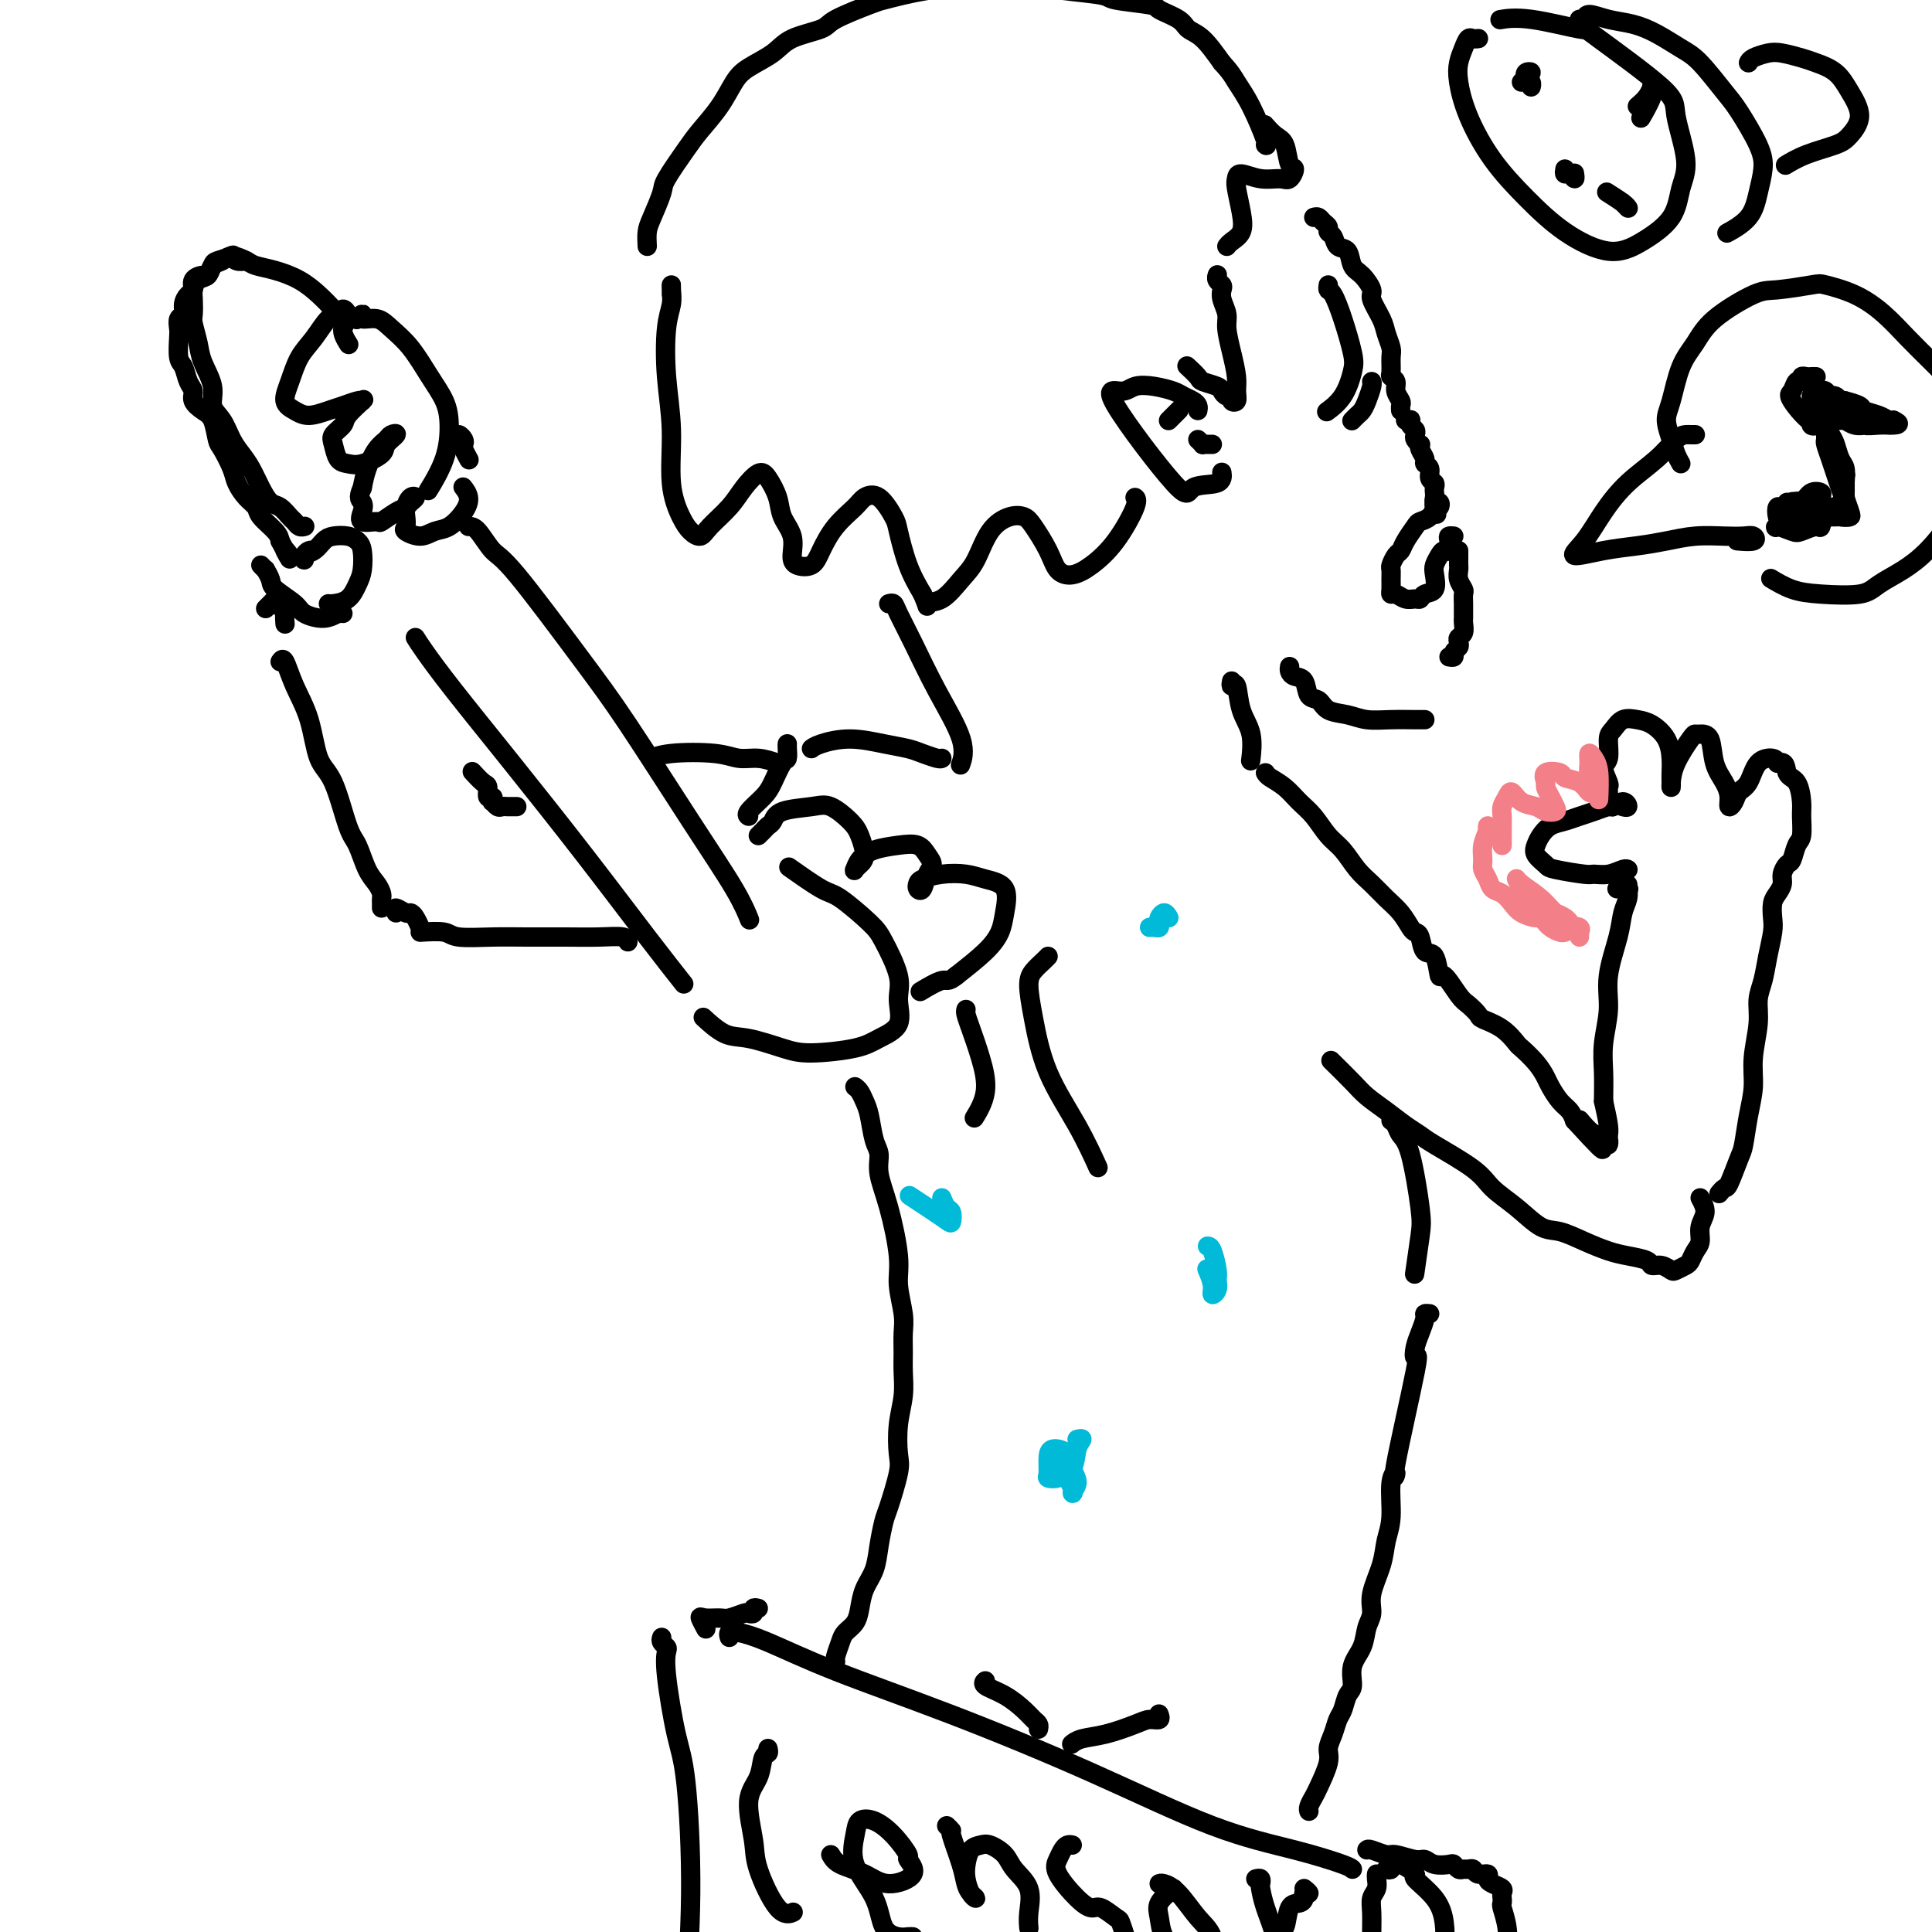 <svg viewBox='0 0 400 400' version='1.1' xmlns='http://www.w3.org/2000/svg' xmlns:xlink='http://www.w3.org/1999/xlink'><g fill='none' stroke='rgb(0,0,0)' stroke-width='4' stroke-linecap='round' stroke-linejoin='round'><path d='M72,66c0.094,-0.280 0.188,-0.560 0,-1c-0.188,-0.440 -0.659,-1.039 -1,-1c-0.341,0.039 -0.553,0.715 -1,1c-0.447,0.285 -1.130,0.177 -2,1c-0.870,0.823 -1.926,2.577 -3,4c-1.074,1.423 -2.164,2.515 -3,4c-0.836,1.485 -1.416,3.361 -2,5c-0.584,1.639 -1.171,3.039 -1,4c0.171,0.961 1.100,1.483 2,2c0.900,0.517 1.772,1.028 3,1c1.228,-0.028 2.812,-0.595 4,-1c1.188,-0.405 1.982,-0.647 3,-1c1.018,-0.353 2.262,-0.817 3,-1c0.738,-0.183 0.970,-0.085 1,0c0.030,0.085 -0.143,0.159 0,0c0.143,-0.159 0.602,-0.549 0,0c-0.602,0.549 -2.264,2.038 -3,3c-0.736,0.962 -0.545,1.396 -1,2c-0.455,0.604 -1.554,1.379 -2,2c-0.446,0.621 -0.238,1.089 0,2c0.238,0.911 0.506,2.267 1,3c0.494,0.733 1.212,0.844 2,1c0.788,0.156 1.644,0.356 3,0c1.356,-0.356 3.212,-1.270 4,-2c0.788,-0.730 0.507,-1.277 1,-2c0.493,-0.723 1.761,-1.622 2,-2c0.239,-0.378 -0.552,-0.237 -1,0c-0.448,0.237 -0.553,0.569 -1,1c-0.447,0.431 -1.236,0.962 -2,2c-0.764,1.038 -1.504,2.582 -2,4c-0.496,1.418 -0.748,2.709 -1,4'/><path d='M75,101c-1.096,2.293 -0.335,2.525 0,3c0.335,0.475 0.243,1.192 0,2c-0.243,0.808 -0.636,1.706 0,2c0.636,0.294 2.303,-0.015 3,0c0.697,0.015 0.426,0.355 1,0c0.574,-0.355 1.993,-1.403 3,-2c1.007,-0.597 1.601,-0.742 2,-1c0.399,-0.258 0.604,-0.627 1,-1c0.396,-0.373 0.982,-0.748 1,-1c0.018,-0.252 -0.534,-0.380 -1,0c-0.466,0.380 -0.848,1.269 -1,2c-0.152,0.731 -0.074,1.303 0,2c0.074,0.697 0.144,1.520 0,2c-0.144,0.480 -0.502,0.617 0,1c0.502,0.383 1.862,1.011 3,1c1.138,-0.011 2.052,-0.662 3,-1c0.948,-0.338 1.928,-0.364 3,-1c1.072,-0.636 2.236,-1.882 3,-3c0.764,-1.118 1.129,-2.109 1,-3c-0.129,-0.891 -0.751,-1.683 -1,-2c-0.249,-0.317 -0.124,-0.158 0,0'/><path d='M65,114c-0.306,-0.076 -0.612,-0.152 -1,0c-0.388,0.152 -0.858,0.532 -1,1c-0.142,0.468 0.044,1.026 0,1c-0.044,-0.026 -0.318,-0.635 0,-1c0.318,-0.365 1.226,-0.488 2,-1c0.774,-0.512 1.412,-1.415 2,-2c0.588,-0.585 1.125,-0.852 2,-1c0.875,-0.148 2.088,-0.179 3,0c0.912,0.179 1.522,0.566 2,1c0.478,0.434 0.826,0.915 1,2c0.174,1.085 0.176,2.774 0,4c-0.176,1.226 -0.531,1.989 -1,3c-0.469,1.011 -1.054,2.271 -2,3c-0.946,0.729 -2.255,0.927 -3,1c-0.745,0.073 -0.927,0.021 -1,0c-0.073,-0.021 -0.036,-0.010 0,0'/><path d='M63,109c0.088,-0.026 0.175,-0.053 0,0c-0.175,0.053 -0.613,0.184 -1,0c-0.387,-0.184 -0.722,-0.684 -1,-1c-0.278,-0.316 -0.497,-0.447 -1,-1c-0.503,-0.553 -1.289,-1.527 -2,-2c-0.711,-0.473 -1.345,-0.446 -2,-1c-0.655,-0.554 -1.330,-1.688 -2,-3c-0.670,-1.312 -1.336,-2.801 -2,-4c-0.664,-1.199 -1.325,-2.108 -2,-3c-0.675,-0.892 -1.365,-1.768 -2,-3c-0.635,-1.232 -1.217,-2.821 -2,-4c-0.783,-1.179 -1.769,-1.948 -2,-3c-0.231,-1.052 0.292,-2.388 0,-4c-0.292,-1.612 -1.399,-3.499 -2,-5c-0.601,-1.501 -0.698,-2.614 -1,-4c-0.302,-1.386 -0.811,-3.044 -1,-4c-0.189,-0.956 -0.058,-1.211 0,-2c0.058,-0.789 0.042,-2.113 0,-3c-0.042,-0.887 -0.110,-1.336 0,-2c0.110,-0.664 0.398,-1.541 1,-2c0.602,-0.459 1.516,-0.498 2,-1c0.484,-0.502 0.537,-1.466 1,-2c0.463,-0.534 1.336,-0.638 2,-1c0.664,-0.362 1.118,-0.982 2,-1c0.882,-0.018 2.193,0.564 3,1c0.807,0.436 1.111,0.724 2,1c0.889,0.276 2.362,0.538 4,1c1.638,0.462 3.441,1.124 5,2c1.559,0.876 2.874,1.964 4,3c1.126,1.036 2.063,2.018 3,3'/><path d='M69,64c3.643,2.429 2.250,3.000 2,4c-0.250,1.000 0.643,2.429 1,3c0.357,0.571 0.179,0.286 0,0'/><path d='M51,54c-0.709,0.106 -1.419,0.212 -2,0c-0.581,-0.212 -1.035,-0.743 -1,-1c0.035,-0.257 0.558,-0.241 0,0c-0.558,0.241 -2.196,0.708 -3,1c-0.804,0.292 -0.775,0.411 -1,1c-0.225,0.589 -0.704,1.649 -1,2c-0.296,0.351 -0.409,-0.005 -1,0c-0.591,0.005 -1.660,0.373 -2,1c-0.340,0.627 0.049,1.515 0,2c-0.049,0.485 -0.535,0.567 -1,1c-0.465,0.433 -0.909,1.216 -1,2c-0.091,0.784 0.171,1.569 0,2c-0.171,0.431 -0.775,0.509 -1,1c-0.225,0.491 -0.072,1.395 0,2c0.072,0.605 0.062,0.910 0,2c-0.062,1.090 -0.176,2.963 0,4c0.176,1.037 0.641,1.237 1,2c0.359,0.763 0.611,2.089 1,3c0.389,0.911 0.917,1.407 1,2c0.083,0.593 -0.277,1.284 0,2c0.277,0.716 1.191,1.459 2,2c0.809,0.541 1.511,0.882 2,2c0.489,1.118 0.763,3.013 1,4c0.237,0.987 0.435,1.066 1,2c0.565,0.934 1.497,2.725 2,4c0.503,1.275 0.576,2.036 1,3c0.424,0.964 1.199,2.131 2,3c0.801,0.869 1.627,1.439 2,2c0.373,0.561 0.293,1.113 1,2c0.707,0.887 2.202,2.111 3,3c0.798,0.889 0.899,1.445 1,2'/><path d='M58,112c3.417,6.274 1.458,2.958 1,2c-0.458,-0.958 0.583,0.440 1,1c0.417,0.560 0.208,0.280 0,0'/><path d='M54,117c0.453,0.473 0.906,0.945 1,1c0.094,0.055 -0.170,-0.309 0,0c0.170,0.309 0.776,1.289 1,2c0.224,0.711 0.067,1.153 1,2c0.933,0.847 2.958,2.097 4,3c1.042,0.903 1.102,1.457 2,2c0.898,0.543 2.632,1.073 4,1c1.368,-0.073 2.368,-0.751 3,-1c0.632,-0.249 0.895,-0.071 1,0c0.105,0.071 0.053,0.036 0,0'/><path d='M74,66c-0.133,0.146 -0.266,0.293 0,0c0.266,-0.293 0.931,-1.025 1,-1c0.069,0.025 -0.456,0.806 0,1c0.456,0.194 1.894,-0.199 3,0c1.106,0.199 1.880,0.991 3,2c1.120,1.009 2.587,2.234 4,4c1.413,1.766 2.774,4.071 4,6c1.226,1.929 2.317,3.481 3,5c0.683,1.519 0.956,3.005 1,5c0.044,1.995 -0.142,4.499 -1,7c-0.858,2.501 -2.388,5.000 -3,6c-0.612,1.000 -0.306,0.500 0,0'/><path d='M95,91c-0.111,-0.509 -0.222,-1.019 0,-1c0.222,0.019 0.778,0.566 1,1c0.222,0.434 0.111,0.756 0,1c-0.111,0.244 -0.222,0.412 0,1c0.222,0.588 0.778,1.597 1,2c0.222,0.403 0.111,0.202 0,0'/><path d='M139,61c-0.002,-0.297 -0.004,-0.594 0,-1c0.004,-0.406 0.014,-0.921 0,-1c-0.014,-0.079 -0.052,0.276 0,1c0.052,0.724 0.194,1.815 0,3c-0.194,1.185 -0.726,2.463 -1,5c-0.274,2.537 -0.292,6.332 0,10c0.292,3.668 0.894,7.208 1,11c0.106,3.792 -0.283,7.835 0,11c0.283,3.165 1.237,5.453 2,7c0.763,1.547 1.334,2.354 2,3c0.666,0.646 1.428,1.132 2,1c0.572,-0.132 0.954,-0.882 2,-2c1.046,-1.118 2.757,-2.603 4,-4c1.243,-1.397 2.020,-2.706 3,-4c0.980,-1.294 2.165,-2.574 3,-3c0.835,-0.426 1.320,0.000 2,1c0.680,1.000 1.557,2.572 2,4c0.443,1.428 0.454,2.710 1,4c0.546,1.290 1.626,2.587 2,4c0.374,1.413 0.041,2.941 0,4c-0.041,1.059 0.209,1.647 1,2c0.791,0.353 2.122,0.470 3,0c0.878,-0.470 1.301,-1.527 2,-3c0.699,-1.473 1.672,-3.362 3,-5c1.328,-1.638 3.009,-3.026 4,-4c0.991,-0.974 1.290,-1.536 2,-2c0.710,-0.464 1.831,-0.832 3,0c1.169,0.832 2.385,2.862 3,4c0.615,1.138 0.627,1.383 1,3c0.373,1.617 1.107,4.605 2,7c0.893,2.395 1.947,4.198 3,6'/><path d='M191,123c1.491,3.554 0.719,2.439 1,2c0.281,-0.439 1.615,-0.202 3,-1c1.385,-0.798 2.822,-2.631 4,-4c1.178,-1.369 2.096,-2.272 3,-4c0.904,-1.728 1.793,-4.280 3,-6c1.207,-1.720 2.731,-2.609 4,-3c1.269,-0.391 2.282,-0.286 3,0c0.718,0.286 1.142,0.752 2,2c0.858,1.248 2.150,3.278 3,5c0.850,1.722 1.258,3.134 2,4c0.742,0.866 1.817,1.185 3,1c1.183,-0.185 2.475,-0.873 4,-2c1.525,-1.127 3.285,-2.694 5,-5c1.715,-2.306 3.385,-5.352 4,-7c0.615,-1.648 0.176,-1.900 0,-2c-0.176,-0.100 -0.088,-0.050 0,0'/><path d='M134,51c-0.053,-1.067 -0.106,-2.134 0,-3c0.106,-0.866 0.372,-1.532 1,-3c0.628,-1.468 1.617,-3.739 2,-5c0.383,-1.261 0.161,-1.513 1,-3c0.839,-1.487 2.739,-4.207 4,-6c1.261,-1.793 1.881,-2.657 3,-4c1.119,-1.343 2.736,-3.164 4,-5c1.264,-1.836 2.174,-3.685 3,-5c0.826,-1.315 1.567,-2.094 3,-3c1.433,-0.906 3.557,-1.938 5,-3c1.443,-1.062 2.205,-2.154 4,-3c1.795,-0.846 4.622,-1.445 6,-2c1.378,-0.555 1.308,-1.066 3,-2c1.692,-0.934 5.147,-2.292 7,-3c1.853,-0.708 2.103,-0.768 3,-1c0.897,-0.232 2.442,-0.637 4,-1c1.558,-0.363 3.130,-0.683 5,-1c1.870,-0.317 4.039,-0.632 6,-1c1.961,-0.368 3.713,-0.789 6,-1c2.287,-0.211 5.107,-0.211 7,0c1.893,0.211 2.858,0.634 4,1c1.142,0.366 2.460,0.675 5,1c2.540,0.325 6.302,0.667 8,1c1.698,0.333 1.332,0.656 3,1c1.668,0.344 5.369,0.709 7,1c1.631,0.291 1.191,0.509 2,1c0.809,0.491 2.866,1.255 4,2c1.134,0.745 1.344,1.470 2,2c0.656,0.530 1.759,0.866 3,2c1.241,1.134 2.621,3.067 4,5'/><path d='M253,13c1.938,2.104 2.285,2.865 3,4c0.715,1.135 1.800,2.644 3,5c1.200,2.356 2.515,5.557 3,7c0.485,1.443 0.138,1.126 0,1c-0.138,-0.126 -0.069,-0.063 0,0'/><path d='M262,26c0.046,0.053 0.092,0.106 0,0c-0.092,-0.106 -0.321,-0.370 0,0c0.321,0.370 1.194,1.375 2,2c0.806,0.625 1.546,0.871 2,2c0.454,1.129 0.622,3.141 1,4c0.378,0.859 0.967,0.565 1,1c0.033,0.435 -0.488,1.597 -1,2c-0.512,0.403 -1.014,0.045 -2,0c-0.986,-0.045 -2.457,0.224 -4,0c-1.543,-0.224 -3.158,-0.940 -4,-1c-0.842,-0.060 -0.912,0.537 -1,1c-0.088,0.463 -0.195,0.793 0,2c0.195,1.207 0.693,3.290 1,5c0.307,1.710 0.422,3.046 0,4c-0.422,0.954 -1.383,1.526 -2,2c-0.617,0.474 -0.891,0.850 -1,1c-0.109,0.150 -0.055,0.075 0,0'/><path d='M252,57c0.030,-0.088 0.059,-0.176 0,0c-0.059,0.176 -0.208,0.617 0,1c0.208,0.383 0.773,0.709 1,1c0.227,0.291 0.116,0.548 0,1c-0.116,0.452 -0.238,1.100 0,2c0.238,0.900 0.834,2.050 1,3c0.166,0.950 -0.098,1.698 0,3c0.098,1.302 0.558,3.159 1,5c0.442,1.841 0.865,3.666 1,5c0.135,1.334 -0.019,2.176 0,3c0.019,0.824 0.212,1.629 0,2c-0.212,0.371 -0.828,0.307 -1,0c-0.172,-0.307 0.101,-0.856 0,-1c-0.101,-0.144 -0.575,0.117 -1,0c-0.425,-0.117 -0.801,-0.613 -1,-1c-0.199,-0.387 -0.222,-0.664 -1,-1c-0.778,-0.336 -2.312,-0.729 -3,-1c-0.688,-0.271 -0.531,-0.419 -1,-1c-0.469,-0.581 -1.562,-1.595 -2,-2c-0.438,-0.405 -0.219,-0.203 0,0'/><path d='M248,85c0.062,-0.334 0.124,-0.667 0,-1c-0.124,-0.333 -0.435,-0.665 -1,-1c-0.565,-0.335 -1.384,-0.673 -2,-1c-0.616,-0.327 -1.028,-0.642 -2,-1c-0.972,-0.358 -2.505,-0.758 -4,-1c-1.495,-0.242 -2.952,-0.324 -4,0c-1.048,0.324 -1.689,1.056 -3,1c-1.311,-0.056 -3.294,-0.898 -1,3c2.294,3.898 8.863,12.536 12,16c3.137,3.464 2.841,1.753 4,1c1.159,-0.753 3.774,-0.549 5,-1c1.226,-0.451 1.065,-1.557 1,-2c-0.065,-0.443 -0.032,-0.221 0,0'/><path d='M244,85c0.083,-0.083 0.166,-0.166 0,0c-0.166,0.166 -0.581,0.581 -1,1c-0.419,0.419 -0.844,0.844 -1,1c-0.156,0.156 -0.045,0.045 0,0c0.045,-0.045 0.022,-0.022 0,0'/><path d='M248,91c0.445,0.423 0.890,0.845 1,1c0.110,0.155 -0.115,0.041 0,0c0.115,-0.041 0.569,-0.011 1,0c0.431,0.011 0.837,0.003 1,0c0.163,-0.003 0.081,-0.002 0,0'/><path d='M272,45c0.342,-0.090 0.683,-0.180 1,0c0.317,0.180 0.609,0.630 1,1c0.391,0.370 0.882,0.661 1,1c0.118,0.339 -0.138,0.728 0,1c0.138,0.272 0.669,0.428 1,1c0.331,0.572 0.461,1.561 1,2c0.539,0.439 1.488,0.328 2,1c0.512,0.672 0.589,2.126 1,3c0.411,0.874 1.157,1.167 2,2c0.843,0.833 1.785,2.205 2,3c0.215,0.795 -0.296,1.013 0,2c0.296,0.987 1.400,2.744 2,4c0.600,1.256 0.696,2.010 1,3c0.304,0.990 0.818,2.215 1,3c0.182,0.785 0.034,1.130 0,2c-0.034,0.870 0.047,2.264 0,3c-0.047,0.736 -0.223,0.813 0,1c0.223,0.187 0.844,0.485 1,1c0.156,0.515 -0.154,1.249 0,2c0.154,0.751 0.773,1.521 1,2c0.227,0.479 0.061,0.667 0,1c-0.061,0.333 -0.017,0.809 0,1c0.017,0.191 0.009,0.095 0,0'/><path d='M275,59c-0.068,0.410 -0.136,0.821 0,1c0.136,0.179 0.477,0.127 1,1c0.523,0.873 1.229,2.672 2,5c0.771,2.328 1.607,5.185 2,7c0.393,1.815 0.342,2.590 0,4c-0.342,1.410 -0.977,3.457 -2,5c-1.023,1.543 -2.435,2.584 -3,3c-0.565,0.416 -0.282,0.208 0,0'/><path d='M280,87c-0.089,0.093 -0.178,0.186 0,0c0.178,-0.186 0.622,-0.652 1,-1c0.378,-0.348 0.690,-0.577 1,-1c0.310,-0.423 0.619,-1.041 1,-2c0.381,-0.959 0.833,-2.258 1,-3c0.167,-0.742 0.048,-0.926 0,-1c-0.048,-0.074 -0.024,-0.037 0,0'/><path d='M291,87c0.415,0.024 0.829,0.048 1,0c0.171,-0.048 0.097,-0.168 0,0c-0.097,0.168 -0.219,0.623 0,1c0.219,0.377 0.777,0.675 1,1c0.223,0.325 0.111,0.678 0,1c-0.111,0.322 -0.222,0.615 0,1c0.222,0.385 0.776,0.863 1,1c0.224,0.137 0.117,-0.066 0,0c-0.117,0.066 -0.242,0.403 0,1c0.242,0.597 0.853,1.455 1,2c0.147,0.545 -0.171,0.776 0,1c0.171,0.224 0.830,0.441 1,1c0.170,0.559 -0.150,1.459 0,2c0.150,0.541 0.771,0.723 1,1c0.229,0.277 0.065,0.647 0,1c-0.065,0.353 -0.031,0.687 0,1c0.031,0.313 0.058,0.606 0,1c-0.058,0.394 -0.201,0.889 0,1c0.201,0.111 0.746,-0.162 1,0c0.254,0.162 0.215,0.761 0,1c-0.215,0.239 -0.608,0.120 -1,0'/><path d='M297,105c0.920,2.813 0.220,0.846 0,0c-0.220,-0.846 0.039,-0.571 0,0c-0.039,0.571 -0.378,1.438 -1,2c-0.622,0.562 -1.528,0.818 -2,1c-0.472,0.182 -0.508,0.290 -1,1c-0.492,0.710 -1.438,2.021 -2,3c-0.562,0.979 -0.739,1.627 -1,2c-0.261,0.373 -0.606,0.470 -1,1c-0.394,0.530 -0.838,1.491 -1,2c-0.162,0.509 -0.041,0.566 0,1c0.041,0.434 0.003,1.244 0,2c-0.003,0.756 0.030,1.456 0,2c-0.030,0.544 -0.124,0.931 0,1c0.124,0.069 0.466,-0.181 1,0c0.534,0.181 1.261,0.794 2,1c0.739,0.206 1.491,0.007 2,0c0.509,-0.007 0.777,0.178 1,0c0.223,-0.178 0.403,-0.720 1,-1c0.597,-0.280 1.613,-0.300 2,-1c0.387,-0.700 0.146,-2.081 0,-3c-0.146,-0.919 -0.197,-1.377 0,-2c0.197,-0.623 0.640,-1.410 1,-2c0.360,-0.590 0.636,-0.981 1,-1c0.364,-0.019 0.816,0.335 1,0c0.184,-0.335 0.101,-1.358 0,-2c-0.101,-0.642 -0.219,-0.904 0,-1c0.219,-0.096 0.777,-0.028 1,0c0.223,0.028 0.112,0.014 0,0'/><path d='M302,114c-0.001,0.335 -0.001,0.670 0,1c0.001,0.330 0.004,0.656 0,1c-0.004,0.344 -0.015,0.707 0,1c0.015,0.293 0.057,0.515 0,1c-0.057,0.485 -0.211,1.233 0,2c0.211,0.767 0.789,1.554 1,2c0.211,0.446 0.056,0.552 0,1c-0.056,0.448 -0.014,1.237 0,2c0.014,0.763 0.000,1.500 0,2c-0.000,0.500 0.014,0.764 0,1c-0.014,0.236 -0.055,0.445 0,1c0.055,0.555 0.207,1.458 0,2c-0.207,0.542 -0.772,0.723 -1,1c-0.228,0.277 -0.117,0.649 0,1c0.117,0.351 0.241,0.683 0,1c-0.241,0.317 -0.848,0.621 -1,1c-0.152,0.379 0.151,0.833 0,1c-0.151,0.167 -0.758,0.048 -1,0c-0.242,-0.048 -0.121,-0.024 0,0'/><path d='M267,138c-0.057,0.316 -0.114,0.633 0,1c0.114,0.367 0.399,0.785 1,1c0.601,0.215 1.518,0.228 2,1c0.482,0.772 0.529,2.302 1,3c0.471,0.698 1.366,0.565 2,1c0.634,0.435 1.006,1.437 2,2c0.994,0.563 2.610,0.687 4,1c1.390,0.313 2.555,0.816 4,1c1.445,0.184 3.171,0.049 5,0c1.829,-0.049 3.762,-0.013 5,0c1.238,0.013 1.782,0.004 2,0c0.218,-0.004 0.109,-0.002 0,0'/><path d='M97,109c0.567,0.004 1.134,0.008 2,1c0.866,0.992 2.031,2.973 3,4c0.969,1.027 1.743,1.102 5,5c3.257,3.898 8.995,11.620 13,17c4.005,5.380 6.275,8.420 10,14c3.725,5.580 8.906,13.702 13,20c4.094,6.298 7.102,10.773 9,14c1.898,3.227 2.685,5.208 3,6c0.315,0.792 0.157,0.396 0,0'/><path d='M86,132c0.432,0.694 0.865,1.389 2,3c1.135,1.611 2.974,4.139 6,8c3.026,3.861 7.239,9.057 12,15c4.761,5.943 10.070,12.634 15,19c4.930,6.366 9.481,12.406 13,17c3.519,4.594 6.005,7.741 7,9c0.995,1.259 0.497,0.629 0,0'/><path d='M164,180c-0.602,-0.428 -1.204,-0.855 0,0c1.204,0.855 4.215,2.994 6,4c1.785,1.006 2.344,0.879 4,2c1.656,1.121 4.408,3.490 6,5c1.592,1.510 2.022,2.162 3,4c0.978,1.838 2.504,4.863 3,7c0.496,2.137 -0.036,3.386 0,5c0.036,1.614 0.642,3.594 0,5c-0.642,1.406 -2.530,2.240 -4,3c-1.470,0.760 -2.520,1.446 -5,2c-2.480,0.554 -6.388,0.974 -9,1c-2.612,0.026 -3.926,-0.344 -6,-1c-2.074,-0.656 -4.906,-1.599 -7,-2c-2.094,-0.401 -3.448,-0.262 -5,-1c-1.552,-0.738 -3.300,-2.354 -4,-3c-0.700,-0.646 -0.350,-0.323 0,0'/><path d='M157,173c0.335,-0.325 0.670,-0.651 1,-1c0.330,-0.349 0.657,-0.723 1,-1c0.343,-0.277 0.704,-0.457 1,-1c0.296,-0.543 0.527,-1.448 2,-2c1.473,-0.552 4.189,-0.751 6,-1c1.811,-0.249 2.717,-0.547 4,0c1.283,0.547 2.943,1.940 4,3c1.057,1.060 1.512,1.788 2,3c0.488,1.212 1.008,2.907 1,4c-0.008,1.093 -0.545,1.582 -1,2c-0.455,0.418 -0.828,0.764 -1,1c-0.172,0.236 -0.141,0.363 0,0c0.141,-0.363 0.394,-1.216 1,-2c0.606,-0.784 1.564,-1.500 3,-2c1.436,-0.500 3.348,-0.785 5,-1c1.652,-0.215 3.042,-0.362 4,0c0.958,0.362 1.482,1.232 2,2c0.518,0.768 1.028,1.432 1,2c-0.028,0.568 -0.595,1.039 -1,2c-0.405,0.961 -0.648,2.412 -1,3c-0.352,0.588 -0.814,0.315 -1,0c-0.186,-0.315 -0.095,-0.670 0,-1c0.095,-0.330 0.194,-0.635 1,-1c0.806,-0.365 2.318,-0.790 4,-1c1.682,-0.210 3.535,-0.206 5,0c1.465,0.206 2.544,0.612 4,1c1.456,0.388 3.291,0.756 4,2c0.709,1.244 0.293,3.364 0,5c-0.293,1.636 -0.464,2.786 -1,4c-0.536,1.214 -1.439,2.490 -3,4c-1.561,1.510 -3.781,3.255 -6,5'/><path d='M198,202c-1.833,1.500 -1.917,0.750 -3,1c-1.083,0.250 -3.167,1.500 -4,2c-0.833,0.500 -0.417,0.250 0,0'/><path d='M351,90c-0.348,0.006 -0.696,0.012 -1,0c-0.304,-0.012 -0.563,-0.042 -1,0c-0.437,0.042 -1.054,0.156 -2,1c-0.946,0.844 -2.223,2.416 -4,4c-1.777,1.584 -4.053,3.178 -6,5c-1.947,1.822 -3.565,3.872 -5,6c-1.435,2.128 -2.686,4.333 -4,6c-1.314,1.667 -2.692,2.797 -2,3c0.692,0.203 3.455,-0.520 6,-1c2.545,-0.480 4.874,-0.717 7,-1c2.126,-0.283 4.051,-0.613 6,-1c1.949,-0.387 3.923,-0.832 6,-1c2.077,-0.168 4.258,-0.059 6,0c1.742,0.059 3.044,0.068 4,0c0.956,-0.068 1.566,-0.214 2,0c0.434,0.214 0.694,0.788 0,1c-0.694,0.212 -2.341,0.060 -3,0c-0.659,-0.060 -0.329,-0.030 0,0'/><path d='M348,96c-0.345,-0.607 -0.690,-1.215 -1,-2c-0.310,-0.785 -0.585,-1.749 -1,-3c-0.415,-1.251 -0.969,-2.790 -1,-4c-0.031,-1.210 0.460,-2.090 1,-4c0.540,-1.910 1.130,-4.851 2,-7c0.870,-2.149 2.019,-3.508 3,-5c0.981,-1.492 1.793,-3.119 4,-5c2.207,-1.881 5.810,-4.016 8,-5c2.190,-0.984 2.966,-0.817 5,-1c2.034,-0.183 5.327,-0.718 7,-1c1.673,-0.282 1.728,-0.313 3,0c1.272,0.313 3.763,0.970 6,2c2.237,1.030 4.220,2.433 6,4c1.780,1.567 3.356,3.297 5,5c1.644,1.703 3.357,3.378 5,5c1.643,1.622 3.218,3.190 4,5c0.782,1.810 0.773,3.861 1,6c0.227,2.139 0.691,4.364 1,7c0.309,2.636 0.465,5.682 0,8c-0.465,2.318 -1.549,3.909 -2,5c-0.451,1.091 -0.269,1.683 -1,3c-0.731,1.317 -2.375,3.358 -4,5c-1.625,1.642 -3.231,2.883 -5,4c-1.769,1.117 -3.700,2.110 -5,3c-1.300,0.890 -1.967,1.678 -4,2c-2.033,0.322 -5.432,0.179 -8,0c-2.568,-0.179 -4.307,-0.394 -6,-1c-1.693,-0.606 -3.341,-1.602 -4,-2c-0.659,-0.398 -0.330,-0.199 0,0'/><path d='M376,78c-0.342,-0.009 -0.683,-0.018 -1,0c-0.317,0.018 -0.609,0.064 -1,0c-0.391,-0.064 -0.879,-0.239 -1,0c-0.121,0.239 0.126,0.893 0,1c-0.126,0.107 -0.625,-0.331 -1,0c-0.375,0.331 -0.625,1.431 -1,2c-0.375,0.569 -0.874,0.606 0,2c0.874,1.394 3.121,4.145 5,5c1.879,0.855 3.389,-0.188 4,-1c0.611,-0.812 0.321,-1.394 0,-2c-0.321,-0.606 -0.674,-1.234 -1,-2c-0.326,-0.766 -0.626,-1.668 -1,-2c-0.374,-0.332 -0.821,-0.095 -1,0c-0.179,0.095 -0.089,0.047 0,0'/><path d='M378,91c-0.006,-0.525 -0.013,-1.049 0,-1c0.013,0.049 0.045,0.673 0,1c-0.045,0.327 -0.166,0.357 0,1c0.166,0.643 0.619,1.898 1,3c0.381,1.102 0.690,2.049 1,3c0.310,0.951 0.620,1.905 1,3c0.380,1.095 0.831,2.332 1,3c0.169,0.668 0.056,0.767 0,1c-0.056,0.233 -0.056,0.598 0,1c0.056,0.402 0.169,0.840 0,1c-0.169,0.160 -0.621,0.043 -1,0c-0.379,-0.043 -0.687,-0.011 -1,0c-0.313,0.011 -0.633,0.003 -1,0c-0.367,-0.003 -0.781,0.000 -1,0c-0.219,-0.000 -0.242,-0.004 -1,0c-0.758,0.004 -2.252,0.014 -3,0c-0.748,-0.014 -0.750,-0.054 -1,0c-0.250,0.054 -0.747,0.200 -1,0c-0.253,-0.200 -0.260,-0.746 0,-1c0.260,-0.254 0.789,-0.215 1,0c0.211,0.215 0.106,0.608 0,1'/><path d='M373,107c-1.400,-0.222 -0.400,-0.778 0,-1c0.400,-0.222 0.200,-0.111 0,0'/><path d='M373,110c-0.334,0.110 -0.667,0.220 -1,0c-0.333,-0.220 -0.664,-0.771 -1,-1c-0.336,-0.229 -0.676,-0.137 -1,0c-0.324,0.137 -0.631,0.321 -1,0c-0.369,-0.321 -0.798,-1.145 -1,-2c-0.202,-0.855 -0.176,-1.741 0,-2c0.176,-0.259 0.503,0.110 1,0c0.497,-0.110 1.166,-0.700 2,-1c0.834,-0.300 1.835,-0.312 3,0c1.165,0.312 2.493,0.946 3,2c0.507,1.054 0.191,2.527 0,3c-0.191,0.473 -0.259,-0.053 -1,0c-0.741,0.053 -2.155,0.684 -3,1c-0.845,0.316 -1.120,0.318 -2,0c-0.880,-0.318 -2.363,-0.954 -3,-1c-0.637,-0.046 -0.426,0.499 0,0c0.426,-0.499 1.067,-2.040 2,-3c0.933,-0.960 2.159,-1.338 3,-2c0.841,-0.662 1.298,-1.610 2,-2c0.702,-0.390 1.650,-0.224 2,0c0.350,0.224 0.101,0.507 0,1c-0.101,0.493 -0.055,1.196 0,2c0.055,0.804 0.117,1.709 0,2c-0.117,0.291 -0.414,-0.031 -1,0c-0.586,0.031 -1.461,0.414 -2,0c-0.539,-0.414 -0.742,-1.627 -1,-2c-0.258,-0.373 -0.569,0.092 -1,0c-0.431,-0.092 -0.980,-0.741 -1,-1c-0.020,-0.259 0.490,-0.130 1,0'/><path d='M372,104c-0.321,-0.239 -0.125,0.664 0,1c0.125,0.336 0.177,0.104 0,0c-0.177,-0.104 -0.584,-0.079 -1,0c-0.416,0.079 -0.843,0.214 -1,0c-0.157,-0.214 -0.045,-0.775 0,-1c0.045,-0.225 0.022,-0.112 0,0'/><path d='M376,87c-0.533,0.389 -1.066,0.778 -1,1c0.066,0.222 0.732,0.276 1,0c0.268,-0.276 0.140,-0.882 0,-1c-0.140,-0.118 -0.291,0.252 0,0c0.291,-0.252 1.024,-1.126 1,-2c-0.024,-0.874 -0.806,-1.748 -1,-2c-0.194,-0.252 0.201,0.116 0,0c-0.201,-0.116 -0.996,-0.718 -1,-1c-0.004,-0.282 0.784,-0.243 1,0c0.216,0.243 -0.138,0.692 0,1c0.138,0.308 0.769,0.475 1,1c0.231,0.525 0.062,1.410 0,2c-0.062,0.590 -0.017,0.887 0,1c0.017,0.113 0.004,0.041 0,0c-0.004,-0.041 -0.001,-0.052 0,0c0.001,0.052 -0.001,0.168 0,0c0.001,-0.168 0.003,-0.619 0,-1c-0.003,-0.381 -0.012,-0.690 0,-1c0.012,-0.310 0.044,-0.619 0,-1c-0.044,-0.381 -0.166,-0.834 0,-1c0.166,-0.166 0.620,-0.045 1,0c0.380,0.045 0.687,0.015 1,0c0.313,-0.015 0.631,-0.015 1,0c0.369,0.015 0.788,0.045 1,0c0.212,-0.045 0.217,-0.166 1,0c0.783,0.166 2.342,0.619 3,1c0.658,0.381 0.413,0.690 1,1c0.587,0.310 2.004,0.622 3,1c0.996,0.378 1.570,0.822 2,1c0.430,0.178 0.715,0.089 1,0'/><path d='M392,87c1.922,0.846 0.729,0.960 0,1c-0.729,0.040 -0.992,0.007 -1,0c-0.008,-0.007 0.240,0.012 0,0c-0.240,-0.012 -0.968,-0.056 -2,0c-1.032,0.056 -2.367,0.211 -3,0c-0.633,-0.211 -0.565,-0.789 -1,-1c-0.435,-0.211 -1.373,-0.057 -2,0c-0.627,0.057 -0.942,0.015 -1,0c-0.058,-0.015 0.139,-0.004 0,0c-0.139,0.004 -0.616,0.001 -1,0c-0.384,-0.001 -0.674,-0.000 -1,0c-0.326,0.000 -0.688,0.000 -1,0c-0.312,-0.000 -0.574,0.000 -1,0c-0.426,-0.000 -1.016,-0.001 -1,0c0.016,0.001 0.637,0.004 1,0c0.363,-0.004 0.469,-0.015 1,0c0.531,0.015 1.486,0.056 2,0c0.514,-0.056 0.587,-0.210 1,0c0.413,0.210 1.165,0.784 2,1c0.835,0.216 1.753,0.073 2,0c0.247,-0.073 -0.177,-0.078 0,0c0.177,0.078 0.955,0.237 1,0c0.045,-0.237 -0.642,-0.872 -1,-1c-0.358,-0.128 -0.388,0.249 -1,0c-0.612,-0.249 -1.806,-1.125 -3,-2'/><path d='M382,85c-1.326,-0.933 -2.142,-1.767 -3,-2c-0.858,-0.233 -1.759,0.134 -2,0c-0.241,-0.134 0.177,-0.769 0,-1c-0.177,-0.231 -0.949,-0.058 -1,0c-0.051,0.058 0.618,0.001 1,0c0.382,-0.001 0.478,0.052 1,0c0.522,-0.052 1.469,-0.210 2,0c0.531,0.210 0.646,0.788 1,1c0.354,0.212 0.946,0.057 1,0c0.054,-0.057 -0.429,-0.015 -1,0c-0.571,0.015 -1.231,0.004 -2,0c-0.769,-0.004 -1.648,-0.001 -2,0c-0.352,0.001 -0.176,0.001 0,0'/><path d='M377,86c0.032,-0.118 0.064,-0.236 0,0c-0.064,0.236 -0.224,0.824 0,1c0.224,0.176 0.833,-0.062 1,0c0.167,0.062 -0.109,0.424 0,1c0.109,0.576 0.604,1.365 1,2c0.396,0.635 0.695,1.116 1,2c0.305,0.884 0.617,2.171 1,3c0.383,0.829 0.838,1.199 1,2c0.162,0.801 0.030,2.032 0,3c-0.030,0.968 0.041,1.672 0,2c-0.041,0.328 -0.193,0.282 0,1c0.193,0.718 0.731,2.202 1,3c0.269,0.798 0.268,0.909 0,1c-0.268,0.091 -0.804,0.162 -1,0c-0.196,-0.162 -0.053,-0.558 0,-1c0.053,-0.442 0.014,-0.930 0,-1c-0.014,-0.070 -0.004,0.280 0,0c0.004,-0.280 0.002,-1.189 0,-2c-0.002,-0.811 -0.005,-1.523 0,-2c0.005,-0.477 0.019,-0.717 0,-1c-0.019,-0.283 -0.072,-0.609 0,-1c0.072,-0.391 0.268,-0.848 0,-1c-0.268,-0.152 -1.000,0.001 -1,0c0.000,-0.001 0.732,-0.156 1,0c0.268,0.156 0.072,0.623 0,1c-0.072,0.377 -0.018,0.665 0,1c0.018,0.335 0.002,0.717 0,1c-0.002,0.283 0.010,0.468 0,1c-0.010,0.532 -0.041,1.413 0,2c0.041,0.587 0.155,0.882 0,1c-0.155,0.118 -0.577,0.059 -1,0'/><path d='M381,105c0.666,2.939 0.333,0.788 0,0c-0.333,-0.788 -0.664,-0.211 -1,0c-0.336,0.211 -0.678,0.057 -1,0c-0.322,-0.057 -0.625,-0.015 -1,0c-0.375,0.015 -0.821,0.004 -1,0c-0.179,-0.004 -0.089,-0.002 0,0'/><path d='M184,125c0.371,-0.107 0.741,-0.214 1,0c0.259,0.214 0.405,0.748 1,2c0.595,1.252 1.637,3.222 3,6c1.363,2.778 3.046,6.363 5,10c1.954,3.637 4.180,7.325 5,10c0.820,2.675 0.234,4.336 0,5c-0.234,0.664 -0.117,0.332 0,0'/><path d='M255,141c-0.099,0.544 -0.198,1.089 0,1c0.198,-0.089 0.694,-0.811 1,0c0.306,0.811 0.422,3.156 1,5c0.578,1.844 1.617,3.189 2,5c0.383,1.811 0.109,4.089 0,5c-0.109,0.911 -0.055,0.456 0,0'/><path d='M195,157c-0.145,0.088 -0.291,0.177 -1,0c-0.709,-0.177 -1.983,-0.619 -3,-1c-1.017,-0.381 -1.779,-0.701 -3,-1c-1.221,-0.299 -2.902,-0.577 -5,-1c-2.098,-0.423 -4.614,-0.990 -7,-1c-2.386,-0.010 -4.642,0.536 -6,1c-1.358,0.464 -1.816,0.847 -2,1c-0.184,0.153 -0.092,0.077 0,0'/><path d='M217,198c-0.231,0.249 -0.462,0.498 -1,1c-0.538,0.502 -1.383,1.257 -2,2c-0.617,0.743 -1.005,1.475 -1,3c0.005,1.525 0.405,3.842 1,7c0.595,3.158 1.386,7.156 3,11c1.614,3.844 4.050,7.535 6,11c1.950,3.465 3.414,6.704 4,8c0.586,1.296 0.293,0.648 0,0'/><path d='M262,160c0.155,0.270 0.309,0.541 1,1c0.691,0.459 1.917,1.108 3,2c1.083,0.892 2.022,2.027 3,3c0.978,0.973 1.994,1.782 3,3c1.006,1.218 2.001,2.843 3,4c0.999,1.157 2.000,1.846 3,3c1.000,1.154 1.998,2.775 3,4c1.002,1.225 2.009,2.055 3,3c0.991,0.945 1.968,2.005 3,3c1.032,0.995 2.121,1.924 3,3c0.879,1.076 1.549,2.298 2,3c0.451,0.702 0.685,0.884 1,1c0.315,0.116 0.713,0.167 1,1c0.287,0.833 0.465,2.447 1,3c0.535,0.553 1.427,0.045 2,1c0.573,0.955 0.826,3.373 1,4c0.174,0.627 0.268,-0.537 1,0c0.732,0.537 2.103,2.775 3,4c0.897,1.225 1.319,1.435 2,2c0.681,0.565 1.620,1.484 2,2c0.380,0.516 0.202,0.630 1,1c0.798,0.370 2.571,0.995 4,2c1.429,1.005 2.515,2.390 3,3c0.485,0.610 0.370,0.446 1,1c0.630,0.554 2.004,1.825 3,3c0.996,1.175 1.615,2.254 2,3c0.385,0.746 0.536,1.159 1,2c0.464,0.841 1.240,2.111 2,3c0.760,0.889 1.503,1.397 2,2c0.497,0.603 0.749,1.302 1,2'/><path d='M326,232c10.322,11.316 4.129,3.605 2,1c-2.129,-2.605 -0.192,-0.105 1,1c1.192,1.105 1.640,0.815 2,1c0.360,0.185 0.632,0.846 1,1c0.368,0.154 0.831,-0.197 1,0c0.169,0.197 0.042,0.942 0,1c-0.042,0.058 -0.001,-0.572 0,-1c0.001,-0.428 -0.038,-0.654 0,-1c0.038,-0.346 0.154,-0.813 0,-2c-0.154,-1.187 -0.577,-3.093 -1,-5'/><path d='M332,228c0.018,-2.324 0.064,-4.133 0,-6c-0.064,-1.867 -0.239,-3.791 0,-6c0.239,-2.209 0.891,-4.702 1,-7c0.109,-2.298 -0.325,-4.399 0,-7c0.325,-2.601 1.407,-5.701 2,-8c0.593,-2.299 0.695,-3.798 1,-5c0.305,-1.202 0.813,-2.108 1,-3c0.187,-0.892 0.052,-1.770 0,-2c-0.052,-0.230 -0.021,0.187 0,0c0.021,-0.187 0.034,-0.978 0,-1c-0.034,-0.022 -0.114,0.726 0,1c0.114,0.274 0.422,0.073 0,0c-0.422,-0.073 -1.575,-0.020 -2,0c-0.425,0.020 -0.121,0.006 0,0c0.121,-0.006 0.061,-0.003 0,0'/><path d='M337,180c0.046,0.031 0.091,0.062 0,0c-0.091,-0.062 -0.319,-0.216 -1,0c-0.681,0.216 -1.816,0.802 -3,1c-1.184,0.198 -2.416,0.009 -3,0c-0.584,-0.009 -0.521,0.163 -2,0c-1.479,-0.163 -4.499,-0.662 -6,-1c-1.501,-0.338 -1.483,-0.514 -2,-1c-0.517,-0.486 -1.569,-1.282 -2,-2c-0.431,-0.718 -0.240,-1.358 0,-2c0.240,-0.642 0.528,-1.285 1,-2c0.472,-0.715 1.128,-1.502 2,-2c0.872,-0.498 1.959,-0.706 3,-1c1.041,-0.294 2.037,-0.672 3,-1c0.963,-0.328 1.895,-0.606 3,-1c1.105,-0.394 2.383,-0.904 3,-1c0.617,-0.096 0.571,0.223 1,0c0.429,-0.223 1.331,-0.988 2,-1c0.669,-0.012 1.103,0.727 1,1c-0.103,0.273 -0.744,0.078 -1,0c-0.256,-0.078 -0.128,-0.039 0,0'/><path d='M333,164c-0.039,-0.392 -0.078,-0.784 0,-1c0.078,-0.216 0.272,-0.256 0,-1c-0.272,-0.744 -1.010,-2.193 -1,-3c0.010,-0.807 0.768,-0.973 1,-2c0.232,-1.027 -0.063,-2.915 0,-4c0.063,-1.085 0.482,-1.369 1,-2c0.518,-0.631 1.134,-1.610 2,-2c0.866,-0.390 1.983,-0.190 3,0c1.017,0.190 1.933,0.369 3,1c1.067,0.631 2.286,1.714 3,3c0.714,1.286 0.923,2.774 1,4c0.077,1.226 0.022,2.189 0,3c-0.022,0.811 -0.009,1.471 0,2c0.009,0.529 0.016,0.926 0,1c-0.016,0.074 -0.055,-0.176 0,-1c0.055,-0.824 0.204,-2.221 1,-4c0.796,-1.779 2.240,-3.939 3,-5c0.760,-1.061 0.837,-1.021 1,-1c0.163,0.021 0.412,0.025 1,0c0.588,-0.025 1.516,-0.079 2,1c0.484,1.079 0.525,3.292 1,5c0.475,1.708 1.383,2.910 2,4c0.617,1.090 0.942,2.068 1,3c0.058,0.932 -0.151,1.819 0,2c0.151,0.181 0.664,-0.345 1,-1c0.336,-0.655 0.496,-1.441 1,-2c0.504,-0.559 1.352,-0.892 2,-2c0.648,-1.108 1.098,-2.991 2,-4c0.902,-1.009 2.258,-1.146 3,-1c0.742,0.146 0.871,0.573 1,1'/><path d='M368,158c1.895,-0.695 1.633,1.067 2,2c0.367,0.933 1.363,1.035 2,2c0.637,0.965 0.914,2.791 1,4c0.086,1.209 -0.018,1.801 0,3c0.018,1.199 0.159,3.007 0,4c-0.159,0.993 -0.616,1.172 -1,2c-0.384,0.828 -0.694,2.305 -1,3c-0.306,0.695 -0.607,0.608 -1,1c-0.393,0.392 -0.876,1.263 -1,2c-0.124,0.737 0.111,1.340 0,2c-0.111,0.660 -0.569,1.379 -1,2c-0.431,0.621 -0.836,1.145 -1,2c-0.164,0.855 -0.086,2.041 0,3c0.086,0.959 0.182,1.692 0,3c-0.182,1.308 -0.641,3.191 -1,5c-0.359,1.809 -0.617,3.543 -1,5c-0.383,1.457 -0.890,2.638 -1,4c-0.110,1.362 0.178,2.904 0,5c-0.178,2.096 -0.820,4.746 -1,7c-0.180,2.254 0.103,4.110 0,6c-0.103,1.890 -0.591,3.812 -1,6c-0.409,2.188 -0.740,4.643 -1,6c-0.260,1.357 -0.448,1.618 -1,3c-0.552,1.382 -1.468,3.886 -2,5c-0.532,1.114 -0.682,0.838 -1,1c-0.318,0.162 -0.805,0.760 -1,1c-0.195,0.240 -0.097,0.120 0,0'/><path d='M352,248c0.542,1.007 1.084,2.014 1,3c-0.084,0.986 -0.795,1.952 -1,3c-0.205,1.048 0.096,2.179 0,3c-0.096,0.821 -0.588,1.331 -1,2c-0.412,0.669 -0.743,1.496 -1,2c-0.257,0.504 -0.440,0.686 -1,1c-0.560,0.314 -1.495,0.761 -2,1c-0.505,0.239 -0.578,0.271 -1,0c-0.422,-0.271 -1.192,-0.845 -2,-1c-0.808,-0.155 -1.653,0.111 -2,0c-0.347,-0.111 -0.196,-0.597 -1,-1c-0.804,-0.403 -2.563,-0.721 -4,-1c-1.437,-0.279 -2.553,-0.517 -4,-1c-1.447,-0.483 -3.224,-1.210 -5,-2c-1.776,-0.790 -3.552,-1.644 -5,-2c-1.448,-0.356 -2.570,-0.214 -4,-1c-1.430,-0.786 -3.169,-2.500 -5,-4c-1.831,-1.500 -3.753,-2.785 -5,-4c-1.247,-1.215 -1.820,-2.359 -4,-4c-2.180,-1.641 -5.966,-3.780 -8,-5c-2.034,-1.220 -2.314,-1.521 -3,-2c-0.686,-0.479 -1.778,-1.134 -3,-2c-1.222,-0.866 -2.573,-1.942 -4,-3c-1.427,-1.058 -2.929,-2.098 -4,-3c-1.071,-0.902 -1.711,-1.666 -3,-3c-1.289,-1.334 -3.225,-3.238 -4,-4c-0.775,-0.762 -0.387,-0.381 0,0'/><path d='M163,154c-0.017,0.199 -0.033,0.398 0,1c0.033,0.602 0.117,1.608 0,2c-0.117,0.392 -0.434,0.172 -1,1c-0.566,0.828 -1.381,2.705 -2,4c-0.619,1.295 -1.042,2.007 -2,3c-0.958,0.993 -2.450,2.267 -3,3c-0.550,0.733 -0.157,0.924 0,1c0.157,0.076 0.079,0.038 0,0'/><path d='M200,209c-0.065,0.219 -0.130,0.438 0,1c0.130,0.562 0.455,1.468 1,3c0.545,1.532 1.311,3.689 2,6c0.689,2.311 1.301,4.776 1,7c-0.301,2.224 -1.515,4.207 -2,5c-0.485,0.793 -0.243,0.397 0,0'/><path d='M288,232c0.354,0.237 0.709,0.474 1,1c0.291,0.526 0.519,1.340 1,2c0.481,0.660 1.214,1.166 2,4c0.786,2.834 1.623,7.997 2,11c0.377,3.003 0.294,3.847 0,6c-0.294,2.153 -0.798,5.615 -1,7c-0.202,1.385 -0.101,0.692 0,0'/><path d='M177,225c0.334,0.251 0.668,0.503 1,1c0.332,0.497 0.662,1.240 1,2c0.338,0.760 0.685,1.538 1,3c0.315,1.462 0.600,3.608 1,5c0.400,1.392 0.915,2.029 1,3c0.085,0.971 -0.261,2.276 0,4c0.261,1.724 1.128,3.868 2,7c0.872,3.132 1.751,7.254 2,10c0.249,2.746 -0.130,4.116 0,6c0.130,1.884 0.768,4.281 1,6c0.232,1.719 0.059,2.761 0,4c-0.059,1.239 -0.002,2.674 0,4c0.002,1.326 -0.050,2.542 0,4c0.050,1.458 0.203,3.157 0,5c-0.203,1.843 -0.761,3.828 -1,6c-0.239,2.172 -0.158,4.530 0,6c0.158,1.470 0.394,2.052 0,4c-0.394,1.948 -1.419,5.262 -2,7c-0.581,1.738 -0.719,1.900 -1,3c-0.281,1.100 -0.704,3.138 -1,5c-0.296,1.862 -0.464,3.549 -1,5c-0.536,1.451 -1.439,2.667 -2,4c-0.561,1.333 -0.781,2.784 -1,4c-0.219,1.216 -0.437,2.196 -1,3c-0.563,0.804 -1.471,1.431 -2,2c-0.529,0.569 -0.678,1.080 -1,2c-0.322,0.920 -0.818,2.248 -1,3c-0.182,0.752 -0.052,0.929 0,1c0.052,0.071 0.026,0.035 0,0'/><path d='M151,339c-0.120,-0.397 -0.239,-0.793 0,-1c0.239,-0.207 0.837,-0.224 2,0c1.163,0.224 2.890,0.688 6,2c3.110,1.312 7.601,3.470 14,6c6.399,2.530 14.706,5.431 24,9c9.294,3.569 19.576,7.808 29,12c9.424,4.192 17.989,8.339 25,11c7.011,2.661 12.467,3.837 17,5c4.533,1.163 8.144,2.313 10,3c1.856,0.687 1.959,0.911 2,1c0.041,0.089 0.021,0.045 0,0'/><path d='M137,339c-0.110,0.322 -0.220,0.644 0,1c0.220,0.356 0.769,0.745 1,1c0.231,0.255 0.144,0.375 0,1c-0.144,0.625 -0.343,1.754 0,5c0.343,3.246 1.230,8.610 2,12c0.770,3.390 1.423,4.806 2,10c0.577,5.194 1.078,14.168 1,23c-0.078,8.832 -0.737,17.524 -1,21c-0.263,3.476 -0.132,1.738 0,0'/><path d='M159,362c0.101,0.405 0.203,0.811 0,1c-0.203,0.189 -0.709,0.163 -1,1c-0.291,0.837 -0.367,2.537 -1,4c-0.633,1.463 -1.822,2.690 -2,5c-0.178,2.310 0.657,5.705 1,8c0.343,2.295 0.195,3.492 1,6c0.805,2.508 2.563,6.329 4,8c1.437,1.671 2.553,1.192 3,1c0.447,-0.192 0.223,-0.096 0,0'/><path d='M172,384c0.388,0.689 0.775,1.379 2,2c1.225,0.621 3.287,1.175 5,2c1.713,0.825 3.078,1.922 5,2c1.922,0.078 4.401,-0.862 5,-2c0.599,-1.138 -0.684,-2.475 -1,-3c-0.316,-0.525 0.333,-0.239 0,-1c-0.333,-0.761 -1.648,-2.569 -3,-4c-1.352,-1.431 -2.741,-2.486 -4,-3c-1.259,-0.514 -2.389,-0.489 -3,0c-0.611,0.489 -0.704,1.441 -1,3c-0.296,1.559 -0.794,3.724 0,6c0.794,2.276 2.882,4.662 4,7c1.118,2.338 1.266,4.626 2,6c0.734,1.374 2.052,1.832 3,2c0.948,0.168 1.524,0.045 2,0c0.476,-0.045 0.850,-0.013 1,0c0.150,0.013 0.075,0.006 0,0'/><path d='M196,378c0.477,0.463 0.953,0.925 1,1c0.047,0.075 -0.337,-0.239 0,1c0.337,1.239 1.394,4.029 2,6c0.606,1.971 0.761,3.122 1,4c0.239,0.878 0.561,1.484 1,2c0.439,0.516 0.995,0.940 1,1c0.005,0.060 -0.543,-0.246 -1,-1c-0.457,-0.754 -0.825,-1.955 -1,-3c-0.175,-1.045 -0.156,-1.935 0,-3c0.156,-1.065 0.449,-2.305 1,-3c0.551,-0.695 1.360,-0.845 2,-1c0.640,-0.155 1.110,-0.317 2,0c0.890,0.317 2.200,1.112 3,2c0.800,0.888 1.090,1.871 2,3c0.910,1.129 2.440,2.406 3,4c0.560,1.594 0.151,3.506 0,5c-0.151,1.494 -0.043,2.570 0,3c0.043,0.430 0.022,0.215 0,0'/><path d='M222,382c-0.333,-0.067 -0.665,-0.135 -1,0c-0.335,0.135 -0.672,0.471 -1,1c-0.328,0.529 -0.647,1.250 -1,2c-0.353,0.750 -0.739,1.529 0,3c0.739,1.471 2.604,3.635 4,5c1.396,1.365 2.325,1.931 3,2c0.675,0.069 1.097,-0.357 2,0c0.903,0.357 2.288,1.499 3,2c0.712,0.501 0.750,0.362 1,1c0.250,0.638 0.711,2.052 1,3c0.289,0.948 0.407,1.431 0,2c-0.407,0.569 -1.338,1.224 -2,2c-0.662,0.776 -1.054,1.672 -2,2c-0.946,0.328 -2.447,0.088 -3,0c-0.553,-0.088 -0.158,-0.025 0,0c0.158,0.025 0.079,0.013 0,0'/><path d='M243,391c-1.257,1.024 -2.514,2.047 -3,3c-0.486,0.953 -0.202,1.834 0,3c0.202,1.166 0.321,2.615 1,4c0.679,1.385 1.917,2.705 3,4c1.083,1.295 2.009,2.564 3,3c0.991,0.436 2.047,0.037 3,0c0.953,-0.037 1.804,0.288 2,-1c0.196,-1.288 -0.263,-4.187 -1,-6c-0.737,-1.813 -1.753,-2.538 -3,-4c-1.247,-1.462 -2.726,-3.660 -4,-5c-1.274,-1.340 -2.343,-1.822 -3,-2c-0.657,-0.178 -0.902,-0.051 -1,0c-0.098,0.051 -0.049,0.025 0,0'/><path d='M260,389c0.418,-0.105 0.837,-0.211 1,0c0.163,0.211 0.071,0.737 0,1c-0.071,0.263 -0.120,0.262 0,1c0.120,0.738 0.410,2.216 1,4c0.590,1.784 1.478,3.876 2,6c0.522,2.124 0.676,4.281 1,6c0.324,1.719 0.818,3.001 1,4c0.182,0.999 0.052,1.714 0,2c-0.052,0.286 -0.026,0.143 0,0'/><path d='M270,391c0.540,0.445 1.080,0.889 1,1c-0.080,0.111 -0.780,-0.113 -1,0c-0.220,0.113 0.041,0.562 0,1c-0.041,0.438 -0.386,0.864 -1,1c-0.614,0.136 -1.499,-0.020 -2,1c-0.501,1.020 -0.618,3.215 -1,4c-0.382,0.785 -1.030,0.159 -1,1c0.030,0.841 0.739,3.150 1,4c0.261,0.850 0.075,0.243 0,0c-0.075,-0.243 -0.037,-0.121 0,0'/><path d='M285,388c-0.030,0.240 -0.061,0.481 0,1c0.061,0.519 0.213,1.318 0,2c-0.213,0.682 -0.790,1.247 -1,2c-0.210,0.753 -0.052,1.693 0,3c0.052,1.307 -0.001,2.980 0,4c0.001,1.020 0.055,1.387 0,2c-0.055,0.613 -0.221,1.472 0,2c0.221,0.528 0.829,0.726 1,1c0.171,0.274 -0.093,0.623 0,1c0.093,0.377 0.545,0.780 1,1c0.455,0.220 0.914,0.255 1,0c0.086,-0.255 -0.201,-0.800 0,-1c0.201,-0.200 0.891,-0.053 1,0c0.109,0.053 -0.363,0.014 -1,0c-0.637,-0.014 -1.441,-0.004 -2,0c-0.559,0.004 -0.874,0.001 -1,0c-0.126,-0.001 -0.063,-0.001 0,0'/><path d='M287,387c0.413,0.117 0.827,0.235 1,0c0.173,-0.235 0.106,-0.822 0,-1c-0.106,-0.178 -0.250,0.055 0,0c0.250,-0.055 0.894,-0.396 2,0c1.106,0.396 2.675,1.529 3,2c0.325,0.471 -0.595,0.280 0,1c0.595,0.720 2.707,2.349 4,4c1.293,1.651 1.769,3.322 2,5c0.231,1.678 0.216,3.364 0,5c-0.216,1.636 -0.632,3.223 -1,4c-0.368,0.777 -0.686,0.744 -2,1c-1.314,0.256 -3.623,0.800 -5,1c-1.377,0.200 -1.822,0.057 -2,0c-0.178,-0.057 -0.089,-0.029 0,0'/><path d='M283,383c0.115,-0.122 0.229,-0.244 1,0c0.771,0.244 2.197,0.854 3,1c0.803,0.146 0.982,-0.171 2,0c1.018,0.171 2.874,0.829 4,1c1.126,0.171 1.520,-0.147 2,0c0.480,0.147 1.046,0.757 2,1c0.954,0.243 2.297,0.118 3,0c0.703,-0.118 0.766,-0.229 1,0c0.234,0.229 0.639,0.797 1,1c0.361,0.203 0.679,0.039 1,0c0.321,-0.039 0.646,0.045 1,0c0.354,-0.045 0.738,-0.219 1,0c0.262,0.219 0.403,0.832 1,1c0.597,0.168 1.648,-0.110 2,0c0.352,0.110 0.003,0.607 0,1c-0.003,0.393 0.339,0.683 1,1c0.661,0.317 1.640,0.660 2,1c0.360,0.340 0.100,0.676 0,1c-0.100,0.324 -0.040,0.636 0,1c0.040,0.364 0.061,0.780 0,1c-0.061,0.220 -0.202,0.245 0,1c0.202,0.755 0.747,2.241 1,4c0.253,1.759 0.212,3.791 0,5c-0.212,1.209 -0.596,1.595 -1,2c-0.404,0.405 -0.830,0.830 -1,1c-0.170,0.170 -0.085,0.085 0,0'/><path d='M157,333c-0.451,-0.111 -0.901,-0.222 -1,0c-0.099,0.222 0.155,0.777 0,1c-0.155,0.223 -0.717,0.113 -1,0c-0.283,-0.113 -0.287,-0.228 -1,0c-0.713,0.228 -2.135,0.801 -3,1c-0.865,0.199 -1.174,0.026 -2,0c-0.826,-0.026 -2.170,0.096 -3,0c-0.830,-0.096 -1.147,-0.411 -1,0c0.147,0.411 0.756,1.546 1,2c0.244,0.454 0.122,0.227 0,0'/><path d='M240,355c-0.047,-0.117 -0.094,-0.235 0,0c0.094,0.235 0.327,0.822 0,1c-0.327,0.178 -1.216,-0.054 -2,0c-0.784,0.054 -1.464,0.393 -3,1c-1.536,0.607 -3.927,1.482 -6,2c-2.073,0.518 -3.827,0.678 -5,1c-1.173,0.322 -1.764,0.806 -2,1c-0.236,0.194 -0.118,0.097 0,0'/><path d='M215,358c0.076,-0.349 0.153,-0.699 0,-1c-0.153,-0.301 -0.535,-0.554 -1,-1c-0.465,-0.446 -1.014,-1.086 -2,-2c-0.986,-0.914 -2.409,-2.101 -4,-3c-1.591,-0.899 -3.352,-1.511 -4,-2c-0.648,-0.489 -0.185,-0.854 0,-1c0.185,-0.146 0.093,-0.073 0,0'/><path d='M296,272c-0.446,-0.041 -0.891,-0.082 -1,0c-0.109,0.082 0.119,0.288 0,1c-0.119,0.712 -0.583,1.931 -1,3c-0.417,1.069 -0.786,1.987 -1,3c-0.214,1.013 -0.271,2.119 0,2c0.271,-0.119 0.872,-1.463 0,3c-0.872,4.463 -3.218,14.734 -4,19c-0.782,4.266 -0.001,2.526 0,2c0.001,-0.526 -0.778,0.162 -1,2c-0.222,1.838 0.113,4.827 0,7c-0.113,2.173 -0.675,3.529 -1,5c-0.325,1.471 -0.415,3.058 -1,5c-0.585,1.942 -1.667,4.241 -2,6c-0.333,1.759 0.083,2.979 0,4c-0.083,1.021 -0.666,1.844 -1,3c-0.334,1.156 -0.418,2.645 -1,4c-0.582,1.355 -1.662,2.575 -2,4c-0.338,1.425 0.064,3.056 0,4c-0.064,0.944 -0.596,1.201 -1,2c-0.404,0.799 -0.681,2.140 -1,3c-0.319,0.860 -0.681,1.239 -1,2c-0.319,0.761 -0.596,1.905 -1,3c-0.404,1.095 -0.935,2.142 -1,3c-0.065,0.858 0.336,1.526 0,3c-0.336,1.474 -1.411,3.754 -2,5c-0.589,1.246 -0.694,1.458 -1,2c-0.306,0.542 -0.813,1.415 -1,2c-0.187,0.585 -0.053,0.881 0,1c0.053,0.119 0.027,0.059 0,0'/><path d='M161,158c-1.325,-0.451 -2.650,-0.902 -4,-1c-1.350,-0.098 -2.726,0.156 -4,0c-1.274,-0.156 -2.444,-0.722 -5,-1c-2.556,-0.278 -6.496,-0.267 -9,0c-2.504,0.267 -3.573,0.791 -4,1c-0.427,0.209 -0.214,0.105 0,0'/><path d='M107,167c-0.446,0.001 -0.893,0.001 -1,0c-0.107,-0.001 0.125,-0.004 0,0c-0.125,0.004 -0.608,0.016 -1,0c-0.392,-0.016 -0.692,-0.061 -1,0c-0.308,0.061 -0.622,0.229 -1,0c-0.378,-0.229 -0.819,-0.853 -1,-1c-0.181,-0.147 -0.103,0.183 0,0c0.103,-0.183 0.230,-0.880 0,-1c-0.230,-0.120 -0.819,0.335 -1,0c-0.181,-0.335 0.044,-1.461 0,-2c-0.044,-0.539 -0.358,-0.491 -1,-1c-0.642,-0.509 -1.612,-1.574 -2,-2c-0.388,-0.426 -0.194,-0.213 0,0'/><path d='M58,137c0.276,-0.413 0.552,-0.826 1,0c0.448,0.826 1.068,2.890 2,5c0.932,2.110 2.175,4.267 3,7c0.825,2.733 1.232,6.041 2,8c0.768,1.959 1.897,2.569 3,5c1.103,2.431 2.180,6.682 3,9c0.820,2.318 1.383,2.701 2,4c0.617,1.299 1.290,3.514 2,5c0.710,1.486 1.458,2.244 2,3c0.542,0.756 0.877,1.509 1,2c0.123,0.491 0.033,0.719 0,1c-0.033,0.281 -0.009,0.614 0,1c0.009,0.386 0.003,0.825 0,1c-0.003,0.175 -0.001,0.088 0,0'/><path d='M87,193c1.943,-0.113 3.886,-0.227 5,0c1.114,0.227 1.398,0.793 3,1c1.602,0.207 4.520,0.054 7,0c2.480,-0.054 4.521,-0.011 7,0c2.479,0.011 5.396,-0.011 8,0c2.604,0.011 4.894,0.054 7,0c2.106,-0.054 4.029,-0.207 5,0c0.971,0.207 0.992,0.773 1,1c0.008,0.227 0.004,0.113 0,0'/><path d='M55,126c0.293,-0.286 0.586,-0.572 1,-1c0.414,-0.428 0.948,-0.997 1,-1c0.052,-0.003 -0.378,0.560 0,1c0.378,0.440 1.565,0.757 2,1c0.435,0.243 0.117,0.412 0,1c-0.117,0.588 -0.033,1.597 0,2c0.033,0.403 0.017,0.202 0,0'/><path d='M82,189c-0.202,-0.540 -0.404,-1.079 0,-1c0.404,0.079 1.415,0.778 2,1c0.585,0.222 0.744,-0.033 1,0c0.256,0.033 0.607,0.355 1,1c0.393,0.645 0.826,1.613 1,2c0.174,0.387 0.087,0.194 0,0'/><path d='M306,8c0.089,-0.011 0.178,-0.023 0,0c-0.178,0.023 -0.623,0.079 -1,0c-0.377,-0.079 -0.685,-0.293 -1,0c-0.315,0.293 -0.635,1.093 -1,2c-0.365,0.907 -0.775,1.920 -1,3c-0.225,1.080 -0.266,2.227 0,4c0.266,1.773 0.838,4.172 2,7c1.162,2.828 2.913,6.085 5,9c2.087,2.915 4.510,5.489 7,8c2.490,2.511 5.048,4.959 8,7c2.952,2.041 6.300,3.675 9,4c2.700,0.325 4.754,-0.658 7,-2c2.246,-1.342 4.684,-3.045 6,-5c1.316,-1.955 1.510,-4.164 2,-6c0.490,-1.836 1.274,-3.299 1,-6c-0.274,-2.701 -1.608,-6.640 -2,-9c-0.392,-2.360 0.157,-3.140 -3,-6c-3.157,-2.860 -10.020,-7.799 -13,-10c-2.980,-2.201 -2.077,-1.662 -4,-2c-1.923,-0.338 -6.672,-1.553 -10,-2c-3.328,-0.447 -5.237,-0.128 -6,0c-0.763,0.128 -0.382,0.064 0,0'/><path d='M315,17c0.281,-0.316 0.562,-0.632 1,-1c0.438,-0.368 1.031,-0.789 1,-1c-0.031,-0.211 -0.688,-0.214 -1,0c-0.312,0.214 -0.280,0.645 0,1c0.280,0.355 0.806,0.634 1,1c0.194,0.366 0.055,0.819 0,1c-0.055,0.181 -0.028,0.091 0,0'/><path d='M333,40c-0.309,-0.196 -0.618,-0.391 0,0c0.618,0.391 2.162,1.369 3,2c0.838,0.631 0.970,0.915 1,1c0.030,0.085 -0.044,-0.029 0,0c0.044,0.029 0.204,0.200 0,0c-0.204,-0.200 -0.773,-0.771 -1,-1c-0.227,-0.229 -0.114,-0.114 0,0'/><path d='M339,22c0.728,-0.626 1.456,-1.253 2,-2c0.544,-0.747 0.906,-1.615 1,-2c0.094,-0.385 -0.078,-0.289 0,0c0.078,0.289 0.406,0.770 0,2c-0.406,1.230 -1.544,3.209 -2,4c-0.456,0.791 -0.228,0.396 0,0'/><path d='M324,35c-0.083,0.461 -0.166,0.922 0,1c0.166,0.078 0.581,-0.226 1,0c0.419,0.226 0.844,0.984 1,1c0.156,0.016 0.045,-0.710 0,-1c-0.045,-0.290 -0.022,-0.145 0,0'/><path d='M327,4c0.399,0.138 0.797,0.277 1,0c0.203,-0.277 0.210,-0.968 1,-1c0.790,-0.032 2.362,0.596 4,1c1.638,0.404 3.342,0.584 5,1c1.658,0.416 3.271,1.069 5,2c1.729,0.931 3.573,2.138 5,3c1.427,0.862 2.436,1.377 4,3c1.564,1.623 3.684,4.355 5,6c1.316,1.645 1.827,2.204 3,4c1.173,1.796 3.007,4.828 4,7c0.993,2.172 1.145,3.482 1,5c-0.145,1.518 -0.585,3.242 -1,5c-0.415,1.758 -0.804,3.550 -2,5c-1.196,1.450 -3.199,2.557 -4,3c-0.801,0.443 -0.401,0.221 0,0'/><path d='M362,13c0.146,-0.316 0.292,-0.632 1,-1c0.708,-0.368 1.978,-0.788 3,-1c1.022,-0.212 1.796,-0.218 3,0c1.204,0.218 2.840,0.658 4,1c1.160,0.342 1.846,0.585 3,1c1.154,0.415 2.776,1.003 4,2c1.224,0.997 2.050,2.402 3,4c0.950,1.598 2.023,3.388 2,5c-0.023,1.612 -1.141,3.045 -2,4c-0.859,0.955 -1.457,1.431 -3,2c-1.543,0.569 -4.031,1.230 -6,2c-1.969,0.770 -3.420,1.649 -4,2c-0.580,0.351 -0.290,0.176 0,0'/></g>
<g fill='none' stroke='rgb(243,127,137)' stroke-width='4' stroke-linecap='round' stroke-linejoin='round'><path d='M327,194c0.016,-0.452 0.032,-0.904 0,-1c-0.032,-0.096 -0.113,0.163 0,0c0.113,-0.163 0.422,-0.747 0,-1c-0.422,-0.253 -1.573,-0.175 -2,0c-0.427,0.175 -0.131,0.448 -1,0c-0.869,-0.448 -2.904,-1.615 -4,-2c-1.096,-0.385 -1.253,0.014 -2,0c-0.747,-0.014 -2.084,-0.440 -3,-1c-0.916,-0.560 -1.412,-1.252 -2,-2c-0.588,-0.748 -1.268,-1.550 -2,-2c-0.732,-0.450 -1.518,-0.546 -2,-1c-0.482,-0.454 -0.661,-1.266 -1,-2c-0.339,-0.734 -0.837,-1.388 -1,-2c-0.163,-0.612 0.009,-1.180 0,-2c-0.009,-0.820 -0.199,-1.890 0,-3c0.199,-1.110 0.785,-2.259 1,-3c0.215,-0.741 0.058,-1.075 0,-1c-0.058,0.075 -0.015,0.559 0,1c0.015,0.441 0.004,0.840 0,1c-0.004,0.160 -0.002,0.080 0,0'/><path d='M320,191c0.233,0.307 0.466,0.615 1,1c0.534,0.385 1.367,0.849 2,1c0.633,0.151 1.064,-0.011 1,0c-0.064,0.011 -0.622,0.194 -1,0c-0.378,-0.194 -0.574,-0.764 -1,-1c-0.426,-0.236 -1.080,-0.139 -2,-1c-0.920,-0.861 -2.104,-2.681 -3,-4c-0.896,-1.319 -1.502,-2.136 -2,-3c-0.498,-0.864 -0.887,-1.774 -1,-2c-0.113,-0.226 0.051,0.231 1,1c0.949,0.769 2.683,1.849 4,3c1.317,1.151 2.216,2.371 3,3c0.784,0.629 1.453,0.666 2,1c0.547,0.334 0.971,0.966 1,1c0.029,0.034 -0.338,-0.529 -1,-1c-0.662,-0.471 -1.618,-0.849 -2,-1c-0.382,-0.151 -0.191,-0.076 0,0'/><path d='M311,175c-0.000,0.035 -0.001,0.070 0,0c0.001,-0.070 0.003,-0.245 0,-1c-0.003,-0.755 -0.013,-2.089 0,-3c0.013,-0.911 0.047,-1.400 0,-2c-0.047,-0.600 -0.174,-1.310 0,-2c0.174,-0.690 0.651,-1.358 1,-2c0.349,-0.642 0.570,-1.257 1,-1c0.430,0.257 1.069,1.387 2,2c0.931,0.613 2.156,0.709 3,1c0.844,0.291 1.308,0.779 2,1c0.692,0.221 1.612,0.177 2,0c0.388,-0.177 0.245,-0.485 0,-1c-0.245,-0.515 -0.590,-1.235 -1,-2c-0.410,-0.765 -0.883,-1.575 -1,-2c-0.117,-0.425 0.122,-0.466 0,-1c-0.122,-0.534 -0.604,-1.561 0,-2c0.604,-0.439 2.295,-0.289 3,0c0.705,0.289 0.425,0.717 1,1c0.575,0.283 2.007,0.420 3,1c0.993,0.580 1.548,1.604 2,2c0.452,0.396 0.800,0.165 1,0c0.200,-0.165 0.253,-0.263 0,-1c-0.253,-0.737 -0.810,-2.114 -1,-3c-0.190,-0.886 -0.012,-1.280 0,-2c0.012,-0.720 -0.140,-1.765 0,-2c0.140,-0.235 0.574,0.339 1,1c0.426,0.661 0.846,1.409 1,3c0.154,1.591 0.044,4.026 0,5c-0.044,0.974 -0.022,0.487 0,0'/></g>
<g fill='none' stroke='rgb(0,186,216)' stroke-width='4' stroke-linecap='round' stroke-linejoin='round'><path d='M223,298c0.526,-0.121 1.051,-0.242 1,0c-0.051,0.242 -0.679,0.848 -1,2c-0.321,1.152 -0.335,2.849 -1,4c-0.665,1.151 -1.981,1.754 -3,2c-1.019,0.246 -1.741,0.134 -2,0c-0.259,-0.134 -0.057,-0.290 0,-1c0.057,-0.710 -0.032,-1.974 0,-3c0.032,-1.026 0.186,-1.812 1,-2c0.814,-0.188 2.288,0.224 3,1c0.712,0.776 0.663,1.916 1,3c0.337,1.084 1.060,2.111 1,3c-0.060,0.889 -0.903,1.640 -1,2c-0.097,0.360 0.551,0.328 0,-1c-0.551,-1.328 -2.300,-3.951 -3,-5c-0.700,-1.049 -0.350,-0.525 0,0'/><path d='M250,258c0.307,0.017 0.614,0.034 1,1c0.386,0.966 0.851,2.881 1,4c0.149,1.119 -0.016,1.441 0,2c0.016,0.559 0.215,1.355 0,2c-0.215,0.645 -0.842,1.140 -1,1c-0.158,-0.140 0.154,-0.914 0,-2c-0.154,-1.086 -0.772,-2.485 -1,-3c-0.228,-0.515 -0.065,-0.147 0,0c0.065,0.147 0.033,0.074 0,0'/><path d='M242,190c-0.311,-0.514 -0.622,-1.027 -1,-1c-0.378,0.027 -0.823,0.596 -1,1c-0.177,0.404 -0.086,0.644 0,1c0.086,0.356 0.167,0.827 0,1c-0.167,0.173 -0.584,0.046 -1,0c-0.416,-0.046 -0.833,-0.013 -1,0c-0.167,0.013 -0.083,0.007 0,0'/><path d='M195,248c0.313,0.792 0.626,1.585 1,2c0.374,0.415 0.810,0.454 1,1c0.190,0.546 0.133,1.600 0,2c-0.133,0.400 -0.344,0.146 -2,-1c-1.656,-1.146 -4.759,-3.185 -6,-4c-1.241,-0.815 -0.621,-0.408 0,0'/></g>
</svg>